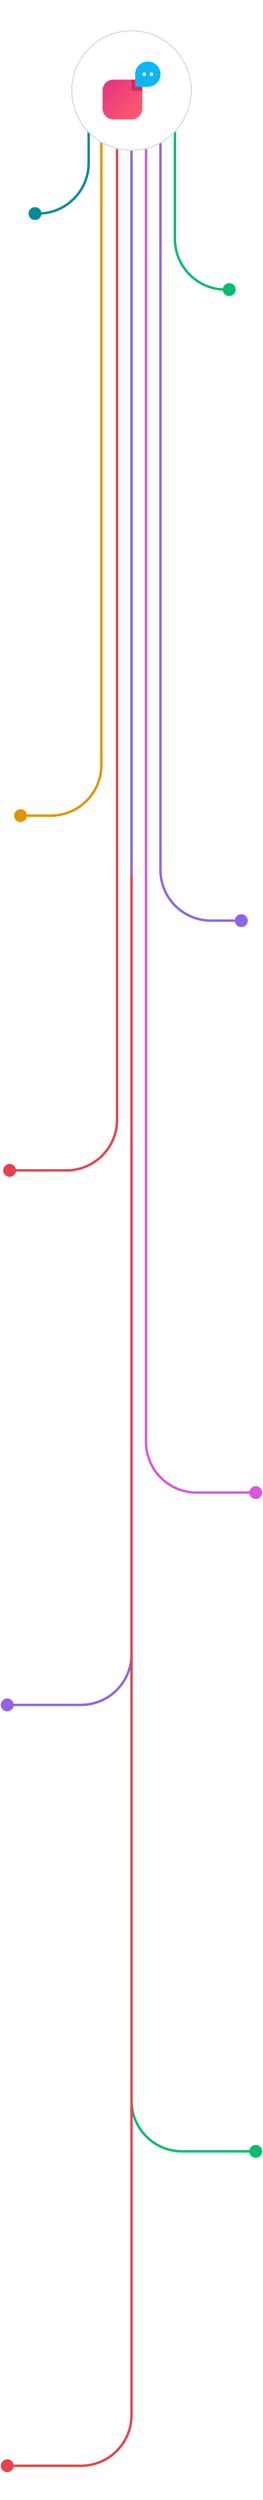 <svg width="218" height="2072" viewBox="0 0 218 2072" fill="none" xmlns="http://www.w3.org/2000/svg">
<path d="M217.333 1783C217.333 1785.95 214.946 1788.33 212 1788.33C209.054 1788.33 206.667 1785.95 206.667 1783C206.667 1780.05 209.054 1777.67 212 1777.67C214.946 1777.67 217.333 1780.05 217.333 1783ZM110 78V1741H108V78H110ZM151 1782H212V1784H151V1782ZM110 1741C110 1763.64 128.356 1782 151 1782V1784C127.252 1784 108 1764.75 108 1741H110Z" fill="#05BE6B"/>
<path d="M23.668 177C23.668 179.946 26.056 182.333 29.001 182.333C31.947 182.333 34.335 179.946 34.335 177C34.335 174.054 31.947 171.667 29.001 171.667C26.056 171.667 23.668 174.054 23.668 177ZM72.501 95V135H74.501V95H72.501ZM31.501 176H29.001V178H31.501V176ZM72.501 135C72.501 157.644 54.145 176 31.501 176V178C55.249 178 74.501 158.748 74.501 135H72.501Z" fill="#008B9A"/>
<path d="M184.667 240C184.667 242.946 187.054 245.333 190 245.333C192.946 245.333 195.333 242.946 195.333 240C195.333 237.054 192.946 234.667 190 234.667C187.054 234.667 184.667 237.054 184.667 240ZM144 95V198H146V95H144ZM187 241H190V239H187V241ZM144 198C144 221.748 163.252 241 187 241V239C164.356 239 146 220.644 146 198H144Z" fill="#05BE6B"/>
<path d="M11.668 676C11.668 678.946 14.056 681.333 17.001 681.333C19.947 681.333 22.335 678.946 22.335 676C22.335 673.054 19.947 670.667 17.001 670.667C14.056 670.667 11.668 673.054 11.668 676ZM83.001 95V634H85.001V95H83.001ZM42.001 675H17.001V677H42.001V675ZM83.001 634C83.001 656.644 64.645 675 42.001 675V677C65.749 677 85.001 657.748 85.001 634H83.001Z" fill="#E29400"/>
<path d="M194.667 763C194.667 765.946 197.054 768.333 200 768.333C202.946 768.333 205.333 765.946 205.333 763C205.333 760.054 202.946 757.667 200 757.667C197.054 757.667 194.667 760.054 194.667 763ZM132 95V721H134V95H132ZM175 764H200V762H175V764ZM132 721C132 744.748 151.252 764 175 764V762C152.356 762 134 743.644 134 721H132Z" fill="#8E65E8"/>
<path d="M2.668 970C2.668 972.946 5.056 975.333 8.001 975.333C10.947 975.333 13.335 972.946 13.335 970C13.335 967.055 10.947 964.667 8.001 964.667C5.056 964.667 2.668 967.055 2.668 970ZM96.001 95V928H98.001V95H96.001ZM55.001 969H8.001V971H55.001V969ZM96.001 928C96.001 950.644 77.645 969 55.001 969V971C78.749 971 98.001 951.748 98.001 928H96.001Z" fill="#E6444C"/>
<path d="M0.668 1413C0.668 1415.95 3.056 1418.33 6.001 1418.33C8.947 1418.33 11.335 1415.95 11.335 1413C11.335 1410.05 8.947 1407.67 6.001 1407.67C3.056 1407.67 0.668 1410.05 0.668 1413ZM108.001 95V1371H110.001V95H108.001ZM67.001 1412H6.001V1414H67.001V1412ZM108.001 1371C108.001 1393.64 89.645 1412 67.001 1412V1414C90.749 1414 110.001 1394.75 110.001 1371H108.001Z" fill="#8E65E8"/>
<path d="M206.667 1237C206.667 1239.95 209.054 1242.33 212 1242.33C214.946 1242.33 217.333 1239.95 217.333 1237C217.333 1234.05 214.946 1231.67 212 1231.67C209.054 1231.67 206.667 1234.05 206.667 1237ZM120 95V1195H122V95H120ZM163 1238H212V1236H163V1238ZM120 1195C120 1218.75 139.252 1238 163 1238V1236C140.356 1236 122 1217.64 122 1195H120Z" fill="#DB55DF"/>
<g filter="url(#filter0_d_4535_190141)">
<path d="M109 120.5C136.338 120.5 158.5 98.338 158.5 71C158.5 43.662 136.338 21.5 109 21.5C81.662 21.5 59.5 43.662 59.5 71C59.5 98.338 81.662 120.5 109 120.5Z" fill="white" stroke="#D8DAEA"/>
<path fill-rule="evenodd" clip-rule="evenodd" d="M94.009 61.984H118.035V85.958C118.035 90.923 114.001 94.948 109.025 94.948H94.009C89.034 94.948 85 90.923 85 85.958V70.974C85 66.009 89.034 61.984 94.009 61.984Z" fill="url(#paint0_linear_4535_190141)"/>
<path d="M118.034 61.984H109.02V71.257H118.034V61.984Z" fill="#DD2757"/>
<path fill-rule="evenodd" clip-rule="evenodd" d="M122.538 67.977H112.027V57.488C112.027 51.696 116.733 47 122.538 47C128.343 47 133.049 51.696 133.049 57.488C133.049 63.281 128.343 67.977 122.538 67.977Z" fill="#0FB6F6"/>
<path d="M121.038 57.489C121.038 56.661 120.366 55.99 119.536 55.99C118.707 55.99 118.035 56.661 118.035 57.489C118.035 58.316 118.707 58.987 119.536 58.987C120.366 58.987 121.038 58.316 121.038 57.489Z" fill="white"/>
<path d="M127.042 57.489C127.042 56.661 126.37 55.99 125.541 55.99C124.711 55.99 124.039 56.661 124.039 57.489C124.039 58.316 124.711 58.987 125.541 58.987C126.37 58.987 127.042 58.316 127.042 57.489Z" fill="white"/>
</g>
<path d="M0.668 2043.57C0.668 2046.52 3.056 2048.9 6.001 2048.9C8.947 2048.9 11.335 2046.52 11.335 2043.57C11.335 2040.62 8.947 2038.24 6.001 2038.24C3.056 2038.24 0.668 2040.62 0.668 2043.57ZM108.001 725.57V2001.57H110.001V725.57H108.001ZM67.001 2042.57H6.001V2044.57H67.001V2042.57ZM108.001 2001.57C108.001 2024.21 89.645 2042.57 67.001 2042.57V2044.57C90.749 2044.57 110.001 2025.32 110.001 2001.57H108.001Z" fill="#E6444C"/>
<defs>
<filter id="filter0_d_4535_190141" x="34" y="0" width="150" height="150" filterUnits="userSpaceOnUse" color-interpolation-filters="sRGB">
<feFlood flood-opacity="0" result="BackgroundImageFix"/>
<feColorMatrix in="SourceAlpha" type="matrix" values="0 0 0 0 0 0 0 0 0 0 0 0 0 0 0 0 0 0 127 0" result="hardAlpha"/>
<feOffset dy="4"/>
<feGaussianBlur stdDeviation="12.5"/>
<feComposite in2="hardAlpha" operator="out"/>
<feColorMatrix type="matrix" values="0 0 0 0 0 0 0 0 0 0 0 0 0 0 0 0 0 0 0.15 0"/>
<feBlend mode="normal" in2="BackgroundImageFix" result="effect1_dropShadow_4535_190141"/>
<feBlend mode="normal" in="SourceGraphic" in2="effect1_dropShadow_4535_190141" result="shape"/>
</filter>
<linearGradient id="paint0_linear_4535_190141" x1="85" y1="61.984" x2="117.963" y2="95.019" gradientUnits="userSpaceOnUse">
<stop stop-color="#E43084"/>
<stop offset="1" stop-color="#FF6068"/>
</linearGradient>
</defs>
</svg>
